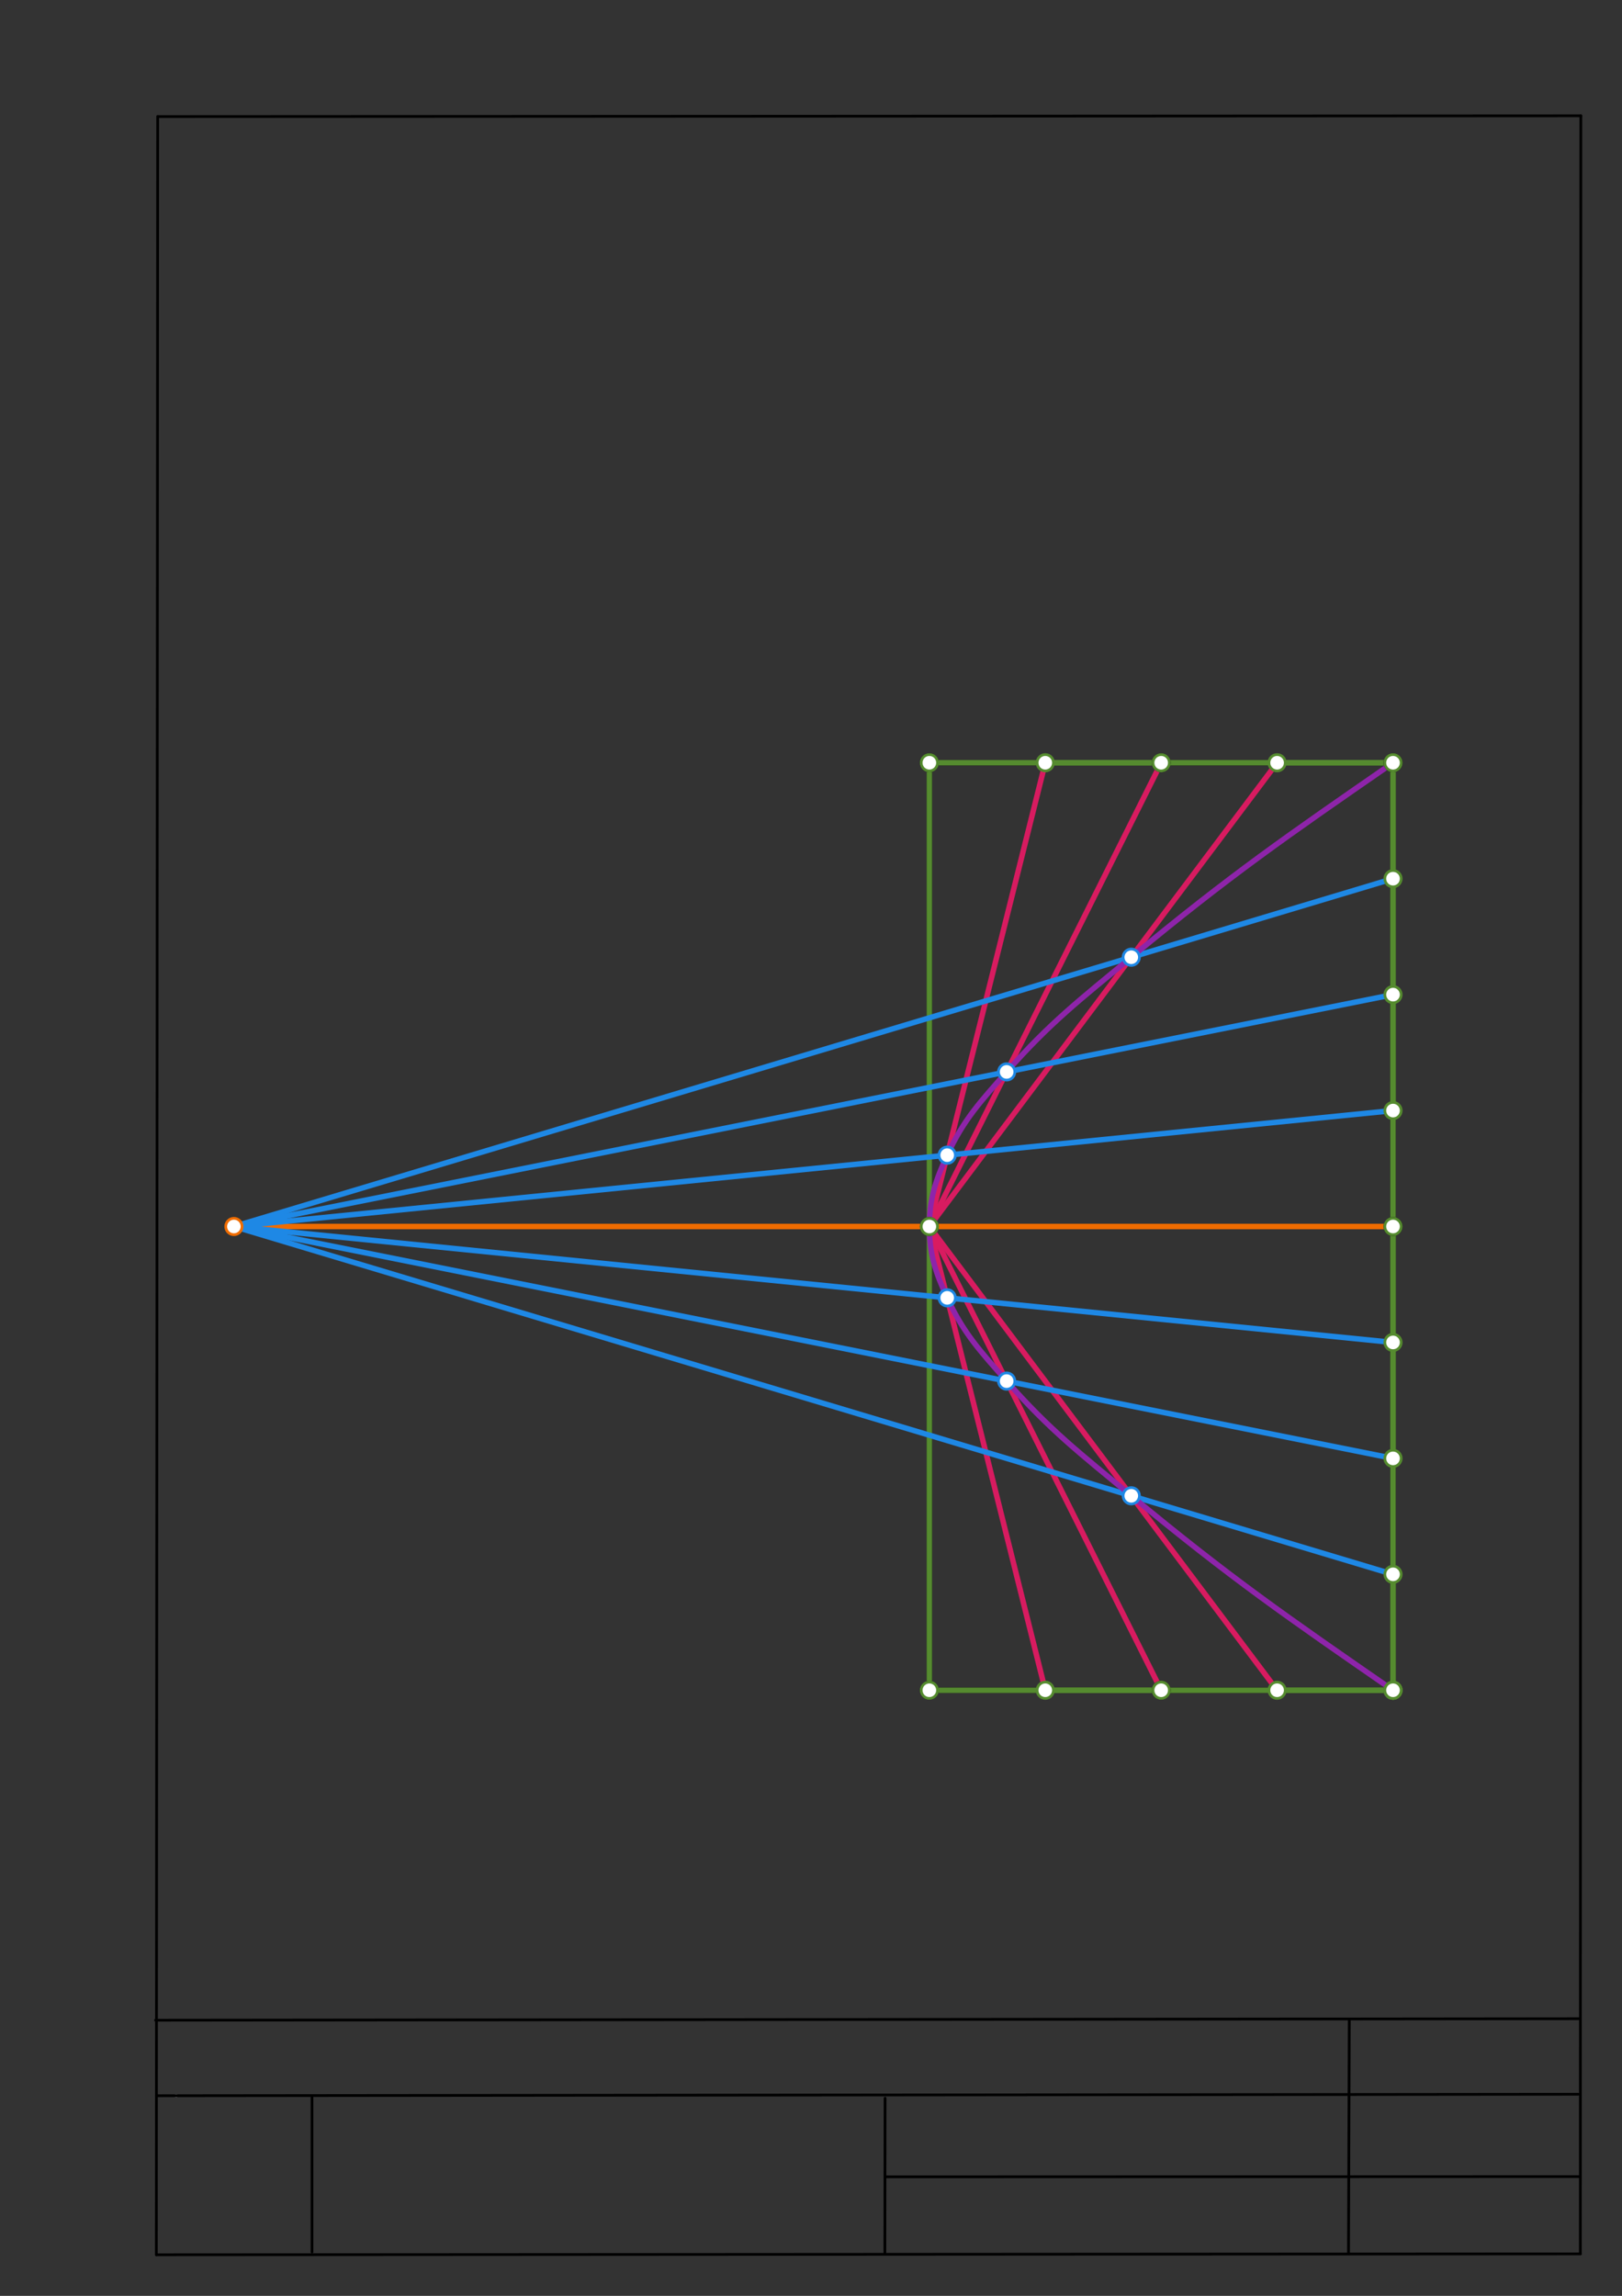 <svg xmlns="http://www.w3.org/2000/svg" class="svg--1it" height="100%" preserveAspectRatio="xMidYMid meet" viewBox="0 0 595 842" width="100%"><rect x="0" y="0" width="595" height="842" fill="#333333" stroke="none"/><defs><marker id="marker-arrow" markerHeight="16" markerUnits="userSpaceOnUse" markerWidth="24" orient="auto-start-reverse" refX="24" refY="4" viewBox="0 0 24 8"><path d="M 0 0 L 24 4 L 0 8 z" stroke="inherit"></path></marker></defs><g class="aux-layer--1FB"><g class="element--2qn"><line stroke="#bbbbbb" stroke-dasharray="none" stroke-linecap="round" stroke-width="1" x1="64.45" x2="64.8" y1="768.593" y2="768.592"></line></g></g><g class="main-layer--3Vd"><g class="element--2qn"><line stroke="#000000" stroke-dasharray="none" stroke-linecap="round" stroke-width="1" x1="57.35" x2="579.727" y1="826.927" y2="826.6"></line></g><g class="element--2qn"><line stroke="#000000" stroke-dasharray="none" stroke-linecap="round" stroke-width="1" x1="57.843" x2="579.9" y1="42.752" y2="42.47"></line></g><g class="element--2qn"><line stroke="#000000" stroke-dasharray="none" stroke-linecap="round" stroke-width="1" x1="57.843" x2="57.35" y1="42.752" y2="826.927"></line></g><g class="element--2qn"><line stroke="#000000" stroke-dasharray="none" stroke-linecap="round" stroke-width="1" x1="579.9" x2="579.727" y1="42.47" y2="826.6"></line></g><g class="element--2qn"><line stroke="#000000" stroke-dasharray="none" stroke-linecap="round" stroke-width="1" x1="57.054" x2="579.396" y1="740.9" y2="740.35"></line></g><g class="element--2qn"><line stroke="#000000" stroke-dasharray="none" stroke-linecap="round" stroke-width="1" x1="57.387" x2="578.961" y1="768.6" y2="768.051"></line></g><g class="element--2qn"><line stroke="#000000" stroke-dasharray="none" stroke-linecap="round" stroke-width="1" x1="114.45" x2="114.45" y1="825.891" y2="769.198"></line></g><g class="element--2qn"><line stroke="#000000" stroke-dasharray="none" stroke-linecap="round" stroke-width="1" x1="494.672" x2="494.954" y1="826.095" y2="741.056"></line></g><g class="element--2qn"><line stroke="#000000" stroke-dasharray="none" stroke-linecap="round" stroke-width="1" x1="324.594" x2="324.673" y1="826.207" y2="769.514"></line></g><g class="element--2qn"><line stroke="#000000" stroke-dasharray="none" stroke-linecap="round" stroke-width="1" x1="579.75" x2="324.632" y1="798.254" y2="798.347"></line></g><g class="element--2qn"><line stroke="#000000" stroke-dasharray="none" stroke-linecap="round" stroke-width="2" x1="511" x2="511" y1="279.734" y2="619.892"></line></g><g class="element--2qn"><line stroke="#000000" stroke-dasharray="none" stroke-linecap="round" stroke-width="2" x1="511" x2="340.921" y1="619.892" y2="619.892"></line></g><g class="element--2qn"><line stroke="#000000" stroke-dasharray="none" stroke-linecap="round" stroke-width="2" x1="511" x2="340.921" y1="279.734" y2="279.734"></line></g><g class="element--2qn"><line stroke="#000000" stroke-dasharray="none" stroke-linecap="round" stroke-width="2" x1="340.921" x2="340.921" y1="619.892" y2="279.734"></line></g><g class="element--2qn"><line stroke="#558B2F" stroke-dasharray="none" stroke-linecap="round" stroke-width="2" x1="340.921" x2="340.921" y1="619.892" y2="279.734"></line></g><g class="element--2qn"><line stroke="#558B2F" stroke-dasharray="none" stroke-linecap="round" stroke-width="2" x1="425.961" x2="383.441" y1="279.734" y2="279.734"></line></g><g class="element--2qn"><line stroke="#558B2F" stroke-dasharray="none" stroke-linecap="round" stroke-width="2" x1="511" x2="468.48" y1="279.734" y2="279.734"></line></g><g class="element--2qn"><line stroke="#558B2F" stroke-dasharray="none" stroke-linecap="round" stroke-width="2" x1="511" x2="468.48" y1="619.892" y2="619.892"></line></g><g class="element--2qn"><line stroke="#558B2F" stroke-dasharray="none" stroke-linecap="round" stroke-width="2" x1="425.961" x2="383.441" y1="619.892" y2="619.892"></line></g><g class="element--2qn"><line stroke="#558B2F" stroke-dasharray="none" stroke-linecap="round" stroke-width="2" x1="511" x2="511" y1="619.892" y2="577.372"></line></g><g class="element--2qn"><line stroke="#558B2F" stroke-dasharray="none" stroke-linecap="round" stroke-width="2" x1="511" x2="511" y1="449.813" y2="492.333"></line></g><g class="element--2qn"><line stroke="#558B2F" stroke-dasharray="none" stroke-linecap="round" stroke-width="2" x1="511" x2="511" y1="492.333" y2="534.852"></line></g><g class="element--2qn"><line stroke="#558B2F" stroke-dasharray="none" stroke-linecap="round" stroke-width="2" x1="511" x2="511" y1="279.734" y2="322.254"></line></g><g class="element--2qn"><line stroke="#558B2F" stroke-dasharray="none" stroke-linecap="round" stroke-width="2" x1="511" x2="511" y1="322.254" y2="364.774"></line></g><g class="element--2qn"><line stroke="#558B2F" stroke-dasharray="none" stroke-linecap="round" stroke-width="2" x1="511" x2="511" y1="364.774" y2="407.293"></line></g><g class="element--2qn"><line stroke="#558B2F" stroke-dasharray="none" stroke-linecap="round" stroke-width="2" x1="511" x2="511" y1="279.734" y2="619.892"></line></g><g class="element--2qn"><line stroke="#558B2F" stroke-dasharray="none" stroke-linecap="round" stroke-width="2" x1="511" x2="340.921" y1="619.892" y2="619.892"></line></g><g class="element--2qn"><line stroke="#558B2F" stroke-dasharray="none" stroke-linecap="round" stroke-width="2" x1="340.921" x2="511" y1="279.734" y2="279.734"></line></g><g class="element--2qn"><line stroke="#D81B60" stroke-dasharray="none" stroke-linecap="round" stroke-width="2" x1="425.961" x2="340.921" y1="279.734" y2="449.813"></line></g><g class="element--2qn"><line stroke="#D81B60" stroke-dasharray="none" stroke-linecap="round" stroke-width="2" x1="383.441" x2="340.921" y1="279.734" y2="449.813"></line></g><g class="element--2qn"><line stroke="#D81B60" stroke-dasharray="none" stroke-linecap="round" stroke-width="2" x1="468.48" x2="340.921" y1="279.734" y2="449.813"></line></g><g class="element--2qn"><line stroke="#D81B60" stroke-dasharray="none" stroke-linecap="round" stroke-width="2" x1="383.441" x2="340.921" y1="619.892" y2="449.813"></line></g><g class="element--2qn"><line stroke="#D81B60" stroke-dasharray="none" stroke-linecap="round" stroke-width="2" x1="425.961" x2="340.921" y1="619.892" y2="449.813"></line></g><g class="element--2qn"><line stroke="#D81B60" stroke-dasharray="none" stroke-linecap="round" stroke-width="2" x1="468.48" x2="340.921" y1="619.892" y2="449.813"></line></g><g class="element--2qn"><line stroke="#EF6C00" stroke-dasharray="none" stroke-linecap="round" stroke-width="2" x1="511" x2="85.803" y1="449.813" y2="449.813"></line></g><g class="element--2qn"><line stroke="#1E88E5" stroke-dasharray="none" stroke-linecap="round" stroke-width="2" x1="511" x2="85.803" y1="322.254" y2="449.813"></line></g><g class="element--2qn"><line stroke="#1E88E5" stroke-dasharray="none" stroke-linecap="round" stroke-width="2" x1="511" x2="85.803" y1="364.774" y2="449.813"></line></g><g class="element--2qn"><line stroke="#1E88E5" stroke-dasharray="none" stroke-linecap="round" stroke-width="2" x1="511" x2="85.803" y1="407.293" y2="449.813"></line></g><g class="element--2qn"><line stroke="#1E88E5" stroke-dasharray="none" stroke-linecap="round" stroke-width="2" x1="511" x2="85.803" y1="492.333" y2="449.813"></line></g><g class="element--2qn"><line stroke="#1E88E5" stroke-dasharray="none" stroke-linecap="round" stroke-width="2" x1="511" x2="85.803" y1="534.852" y2="449.813"></line></g><g class="element--2qn"><line stroke="#1E88E5" stroke-dasharray="none" stroke-linecap="round" stroke-width="2" x1="511" x2="85.803" y1="577.372" y2="449.813"></line></g><g class="element--2qn"><path d="M 511 279.734 C 472.136 306.595, 451.384 320.937, 414.988 351.058 C 396.083 366.703, 385.315 374.957, 369.268 393.12 C 359.577 404.088, 353.472 410.634, 347.463 423.647 C 343.142 433.003, 340.921 439.656, 340.921 449.813 C 340.921 459.971, 343.142 466.623, 347.463 475.979 C 353.472 488.992, 359.577 495.538, 369.268 506.506 C 385.315 524.669, 396.083 532.923, 414.988 548.569 C 451.384 578.689, 472.136 593.031, 511 619.892" fill="none" stroke="#8E24AA" stroke-linecap="round" stroke-width="2"></path></g><g class="element--2qn"><circle cx="340.921" cy="449.813" r="3" stroke="#000000" stroke-width="1" fill="#ffffff"></circle>}</g><g class="element--2qn"><circle cx="340.921" cy="279.734" r="3" stroke="#000000" stroke-width="1" fill="#ffffff"></circle>}</g><g class="element--2qn"><circle cx="425.961" cy="279.734" r="3" stroke="#000000" stroke-width="1" fill="#ffffff"></circle>}</g><g class="element--2qn"><circle cx="511" cy="279.734" r="3" stroke="#000000" stroke-width="1" fill="#ffffff"></circle>}</g><g class="element--2qn"><circle cx="511" cy="449.813" r="3" stroke="#000000" stroke-width="1" fill="#ffffff"></circle>}</g><g class="element--2qn"><circle cx="511" cy="619.892" r="3" stroke="#000000" stroke-width="1" fill="#ffffff"></circle>}</g><g class="element--2qn"><circle cx="340.921" cy="619.892" r="3" stroke="#000000" stroke-width="1" fill="#ffffff"></circle>}</g><g class="element--2qn"><circle cx="425.961" cy="619.892" r="3" stroke="#000000" stroke-width="1" fill="#ffffff"></circle>}</g><g class="element--2qn"><circle cx="383.441" cy="279.734" r="3" stroke="#558B2F" stroke-width="1" fill="#ffffff"></circle>}</g><g class="element--2qn"><circle cx="468.48" cy="279.734" r="3" stroke="#558B2F" stroke-width="1" fill="#ffffff"></circle>}</g><g class="element--2qn"><circle cx="511" cy="619.892" r="3" stroke="#558B2F" stroke-width="1" fill="#ffffff"></circle>}</g><g class="element--2qn"><circle cx="511" cy="619.892" r="3" stroke="#558B2F" stroke-width="1" fill="#ffffff"></circle>}</g><g class="element--2qn"><circle cx="340.921" cy="279.734" r="3" stroke="#558B2F" stroke-width="1" fill="#ffffff"></circle>}</g><g class="element--2qn"><circle cx="425.961" cy="279.734" r="3" stroke="#558B2F" stroke-width="1" fill="#ffffff"></circle>}</g><g class="element--2qn"><circle cx="511" cy="279.734" r="3" stroke="#558B2F" stroke-width="1" fill="#ffffff"></circle>}</g><g class="element--2qn"><circle cx="511" cy="449.813" r="3" stroke="#558B2F" stroke-width="1" fill="#ffffff"></circle>}</g><g class="element--2qn"><circle cx="340.921" cy="449.813" r="3" stroke="#558B2F" stroke-width="1" fill="#ffffff"></circle>}</g><g class="element--2qn"><circle cx="340.921" cy="619.892" r="3" stroke="#558B2F" stroke-width="1" fill="#ffffff"></circle>}</g><g class="element--2qn"><circle cx="425.961" cy="619.892" r="3" stroke="#558B2F" stroke-width="1" fill="#ffffff"></circle>}</g><g class="element--2qn"><circle cx="468.48" cy="619.892" r="3" stroke="#558B2F" stroke-width="1" fill="#ffffff"></circle>}</g><g class="element--2qn"><circle cx="383.441" cy="619.892" r="3" stroke="#558B2F" stroke-width="1" fill="#ffffff"></circle>}</g><g class="element--2qn"><circle cx="511" cy="619.892" r="3" stroke="#558B2F" stroke-width="1" fill="#ffffff"></circle>}</g><g class="element--2qn"><circle cx="511" cy="619.892" r="3" stroke="#558B2F" stroke-width="1" fill="#ffffff"></circle>}</g><g class="element--2qn"><circle cx="511" cy="577.372" r="3" stroke="#558B2F" stroke-width="1" fill="#ffffff"></circle>}</g><g class="element--2qn"><circle cx="511" cy="492.333" r="3" stroke="#558B2F" stroke-width="1" fill="#ffffff"></circle>}</g><g class="element--2qn"><circle cx="511" cy="534.852" r="3" stroke="#558B2F" stroke-width="1" fill="#ffffff"></circle>}</g><g class="element--2qn"><circle cx="511" cy="322.254" r="3" stroke="#558B2F" stroke-width="1" fill="#ffffff"></circle>}</g><g class="element--2qn"><circle cx="511" cy="364.774" r="3" stroke="#558B2F" stroke-width="1" fill="#ffffff"></circle>}</g><g class="element--2qn"><circle cx="511" cy="407.293" r="3" stroke="#558B2F" stroke-width="1" fill="#ffffff"></circle>}</g><g class="element--2qn"><circle cx="85.803" cy="449.813" r="3" stroke="#EF6C00" stroke-width="1" fill="#ffffff"></circle>}</g><g class="element--2qn"><circle cx="414.988" cy="351.058" r="3" stroke="#1E88E5" stroke-width="1" fill="#ffffff"></circle>}</g><g class="element--2qn"><circle cx="369.268" cy="393.12" r="3" stroke="#1E88E5" stroke-width="1" fill="#ffffff"></circle>}</g><g class="element--2qn"><circle cx="347.463" cy="423.647" r="3" stroke="#1E88E5" stroke-width="1" fill="#ffffff"></circle>}</g><g class="element--2qn"><circle cx="347.463" cy="475.979" r="3" stroke="#1E88E5" stroke-width="1" fill="#ffffff"></circle>}</g><g class="element--2qn"><circle cx="369.268" cy="506.506" r="3" stroke="#1E88E5" stroke-width="1" fill="#ffffff"></circle>}</g><g class="element--2qn"><circle cx="414.988" cy="548.569" r="3" stroke="#1E88E5" stroke-width="1" fill="#ffffff"></circle>}</g></g><g class="snaps-layer--2PT"></g><g class="temp-layer--rAP"></g></svg>